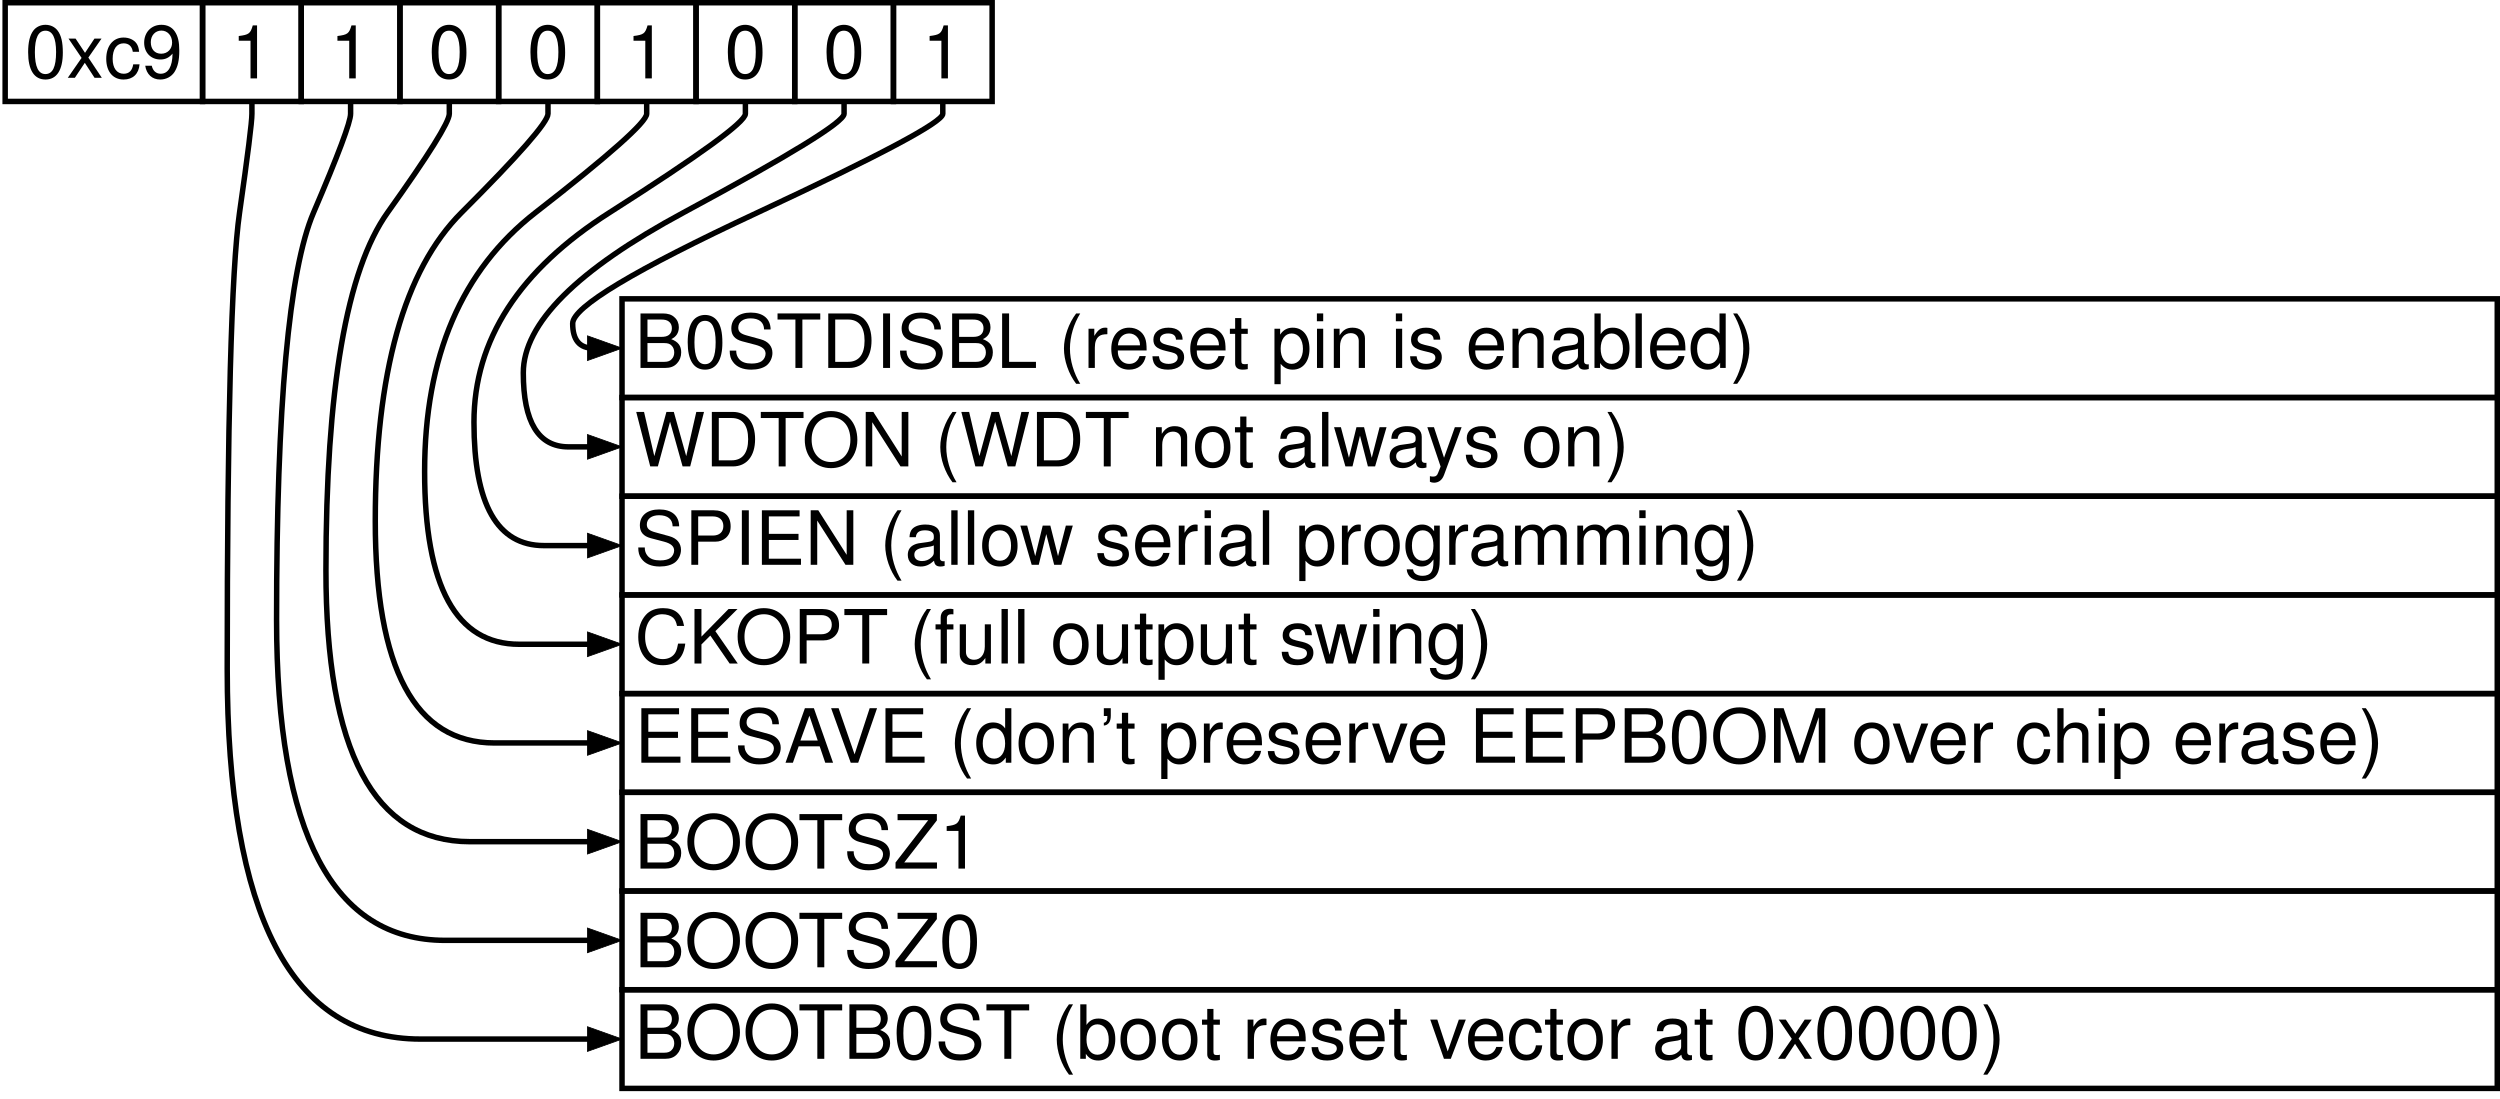 <?xml version="1.0" encoding="UTF-8"?>
<svg xmlns="http://www.w3.org/2000/svg" xmlns:xlink="http://www.w3.org/1999/xlink" width="364.754pt" height="160.393pt" viewBox="0 0 364.754 160.393" version="1.1">
<defs>
<g>
<symbol overflow="visible" id="glyph0-0">
<path style="stroke:none;" d=""/>
</symbol>
<symbol overflow="visible" id="glyph0-1">
<path style="stroke:none;" d="M 0.859 0 L 4.453 0 C 5.203 0 5.766 -0.203 6.188 -0.672 C 6.578 -1.078 6.797 -1.641 6.797 -2.266 C 6.797 -3.234 6.359 -3.812 5.344 -4.203 C 6.062 -4.531 6.453 -5.125 6.453 -5.938 C 6.453 -6.516 6.234 -7.031 5.812 -7.391 C 5.406 -7.781 4.859 -7.953 4.094 -7.953 L 0.859 -7.953 Z M 1.875 -4.531 L 1.875 -7.062 L 3.844 -7.062 C 4.406 -7.062 4.719 -6.984 5 -6.766 C 5.281 -6.547 5.438 -6.234 5.438 -5.797 C 5.438 -5.359 5.281 -5.031 5 -4.812 C 4.719 -4.609 4.406 -4.531 3.844 -4.531 Z M 1.875 -0.891 L 1.875 -3.625 L 4.359 -3.625 C 4.844 -3.625 5.172 -3.516 5.406 -3.25 C 5.656 -3 5.781 -2.656 5.781 -2.25 C 5.781 -1.875 5.656 -1.531 5.406 -1.281 C 5.172 -1.016 4.844 -0.891 4.359 -0.891 Z M 1.875 -0.891 "/>
</symbol>
<symbol overflow="visible" id="glyph0-2">
<path style="stroke:none;" d="M 3 -7.734 C 2.281 -7.734 1.625 -7.422 1.219 -6.875 C 0.719 -6.203 0.469 -5.172 0.469 -3.734 C 0.469 -1.141 1.344 0.25 3 0.25 C 4.641 0.25 5.531 -1.141 5.531 -3.672 C 5.531 -5.188 5.297 -6.188 4.781 -6.875 C 4.375 -7.422 3.734 -7.734 3 -7.734 Z M 3 -6.875 C 4.031 -6.875 4.547 -5.828 4.547 -3.766 C 4.547 -1.578 4.047 -0.547 2.984 -0.547 C 1.969 -0.547 1.453 -1.609 1.453 -3.734 C 1.453 -5.844 1.969 -6.875 3 -6.875 Z M 3 -6.875 "/>
</symbol>
<symbol overflow="visible" id="glyph0-3">
<path style="stroke:none;" d="M 6.5 -5.609 C 6.484 -7.172 5.422 -8.078 3.594 -8.078 C 1.844 -8.078 0.766 -7.188 0.766 -5.75 C 0.766 -4.781 1.281 -4.172 2.328 -3.891 L 4.297 -3.375 C 5.297 -3.109 5.766 -2.703 5.766 -2.078 C 5.766 -1.656 5.531 -1.219 5.188 -0.984 C 4.875 -0.766 4.375 -0.641 3.734 -0.641 C 2.875 -0.641 2.281 -0.844 1.891 -1.312 C 1.609 -1.656 1.469 -2.047 1.484 -2.531 L 0.531 -2.531 C 0.531 -1.797 0.672 -1.312 1 -0.891 C 1.531 -0.141 2.453 0.25 3.672 0.25 C 4.609 0.25 5.391 0.031 5.906 -0.359 C 6.438 -0.781 6.766 -1.5 6.766 -2.188 C 6.766 -3.156 6.156 -3.875 5.078 -4.172 L 3.094 -4.719 C 2.125 -4.969 1.781 -5.281 1.781 -5.891 C 1.781 -6.703 2.484 -7.234 3.562 -7.234 C 4.828 -7.234 5.531 -6.656 5.547 -5.609 Z M 6.5 -5.609 "/>
</symbol>
<symbol overflow="visible" id="glyph0-4">
<path style="stroke:none;" d="M 3.859 -7.062 L 6.469 -7.062 L 6.469 -7.953 L 0.234 -7.953 L 0.234 -7.062 L 2.844 -7.062 L 2.844 0 L 3.859 0 Z M 3.859 -7.062 "/>
</symbol>
<symbol overflow="visible" id="glyph0-5">
<path style="stroke:none;" d="M 0.969 0 L 4.031 0 C 6.047 0 7.281 -1.5 7.281 -3.984 C 7.281 -6.453 6.047 -7.953 4.031 -7.953 L 0.969 -7.953 Z M 1.984 -0.891 L 1.984 -7.062 L 3.859 -7.062 C 5.438 -7.062 6.266 -6 6.266 -3.969 C 6.266 -1.969 5.438 -0.891 3.859 -0.891 Z M 1.984 -0.891 "/>
</symbol>
<symbol overflow="visible" id="glyph0-6">
<path style="stroke:none;" d="M 2.109 -7.953 L 1.094 -7.953 L 1.094 0 L 2.109 0 Z M 2.109 -7.953 "/>
</symbol>
<symbol overflow="visible" id="glyph0-7">
<path style="stroke:none;" d="M 1.891 -7.953 L 0.875 -7.953 L 0.875 0 L 5.812 0 L 5.812 -0.891 L 1.891 -0.891 Z M 1.891 -7.953 "/>
</symbol>
<symbol overflow="visible" id="glyph0-8">
<path style="stroke:none;" d="M 2.578 -7.953 C 1.484 -6.516 0.797 -4.531 0.797 -2.828 C 0.797 -1.094 1.484 0.891 2.578 2.312 L 3.172 2.312 C 2.219 0.75 1.672 -1.078 1.672 -2.828 C 1.672 -4.562 2.219 -6.406 3.172 -7.953 Z M 2.578 -7.953 "/>
</symbol>
<symbol overflow="visible" id="glyph0-9">
<path style="stroke:none;" d="M 0.75 -5.719 L 0.75 0 L 1.672 0 L 1.672 -2.969 C 1.672 -3.781 1.875 -4.312 2.312 -4.641 C 2.594 -4.844 2.875 -4.906 3.5 -4.922 L 3.5 -5.844 C 3.344 -5.875 3.266 -5.875 3.156 -5.875 C 2.562 -5.875 2.109 -5.531 1.594 -4.672 L 1.594 -5.719 Z M 0.75 -5.719 "/>
</symbol>
<symbol overflow="visible" id="glyph0-10">
<path style="stroke:none;" d="M 5.594 -2.547 C 5.594 -3.422 5.531 -3.953 5.359 -4.375 C 5 -5.312 4.125 -5.875 3.047 -5.875 C 1.469 -5.875 0.438 -4.656 0.438 -2.781 C 0.438 -0.906 1.422 0.25 3.031 0.25 C 4.344 0.25 5.25 -0.484 5.469 -1.734 L 4.562 -1.734 C 4.312 -0.984 3.797 -0.594 3.062 -0.594 C 2.484 -0.594 2 -0.844 1.688 -1.328 C 1.469 -1.656 1.391 -1.984 1.391 -2.547 Z M 1.406 -3.297 C 1.484 -4.359 2.125 -5.031 3.047 -5.031 C 3.938 -5.031 4.625 -4.297 4.625 -3.359 C 4.625 -3.344 4.625 -3.312 4.609 -3.297 Z M 1.406 -3.297 "/>
</symbol>
<symbol overflow="visible" id="glyph0-11">
<path style="stroke:none;" d="M 4.781 -4.125 C 4.766 -5.25 4.031 -5.875 2.703 -5.875 C 1.375 -5.875 0.516 -5.188 0.516 -4.141 C 0.516 -3.234 0.969 -2.812 2.328 -2.484 L 3.172 -2.281 C 3.812 -2.125 4.062 -1.891 4.062 -1.484 C 4.062 -0.953 3.516 -0.594 2.719 -0.594 C 2.234 -0.594 1.828 -0.734 1.594 -0.969 C 1.453 -1.141 1.391 -1.297 1.328 -1.703 L 0.375 -1.703 C 0.422 -0.375 1.156 0.25 2.656 0.25 C 4.094 0.25 5 -0.453 5 -1.562 C 5 -2.406 4.531 -2.875 3.391 -3.156 L 2.516 -3.359 C 1.781 -3.531 1.469 -3.781 1.469 -4.172 C 1.469 -4.703 1.938 -5.031 2.672 -5.031 C 3.406 -5.031 3.797 -4.719 3.812 -4.125 Z M 4.781 -4.125 "/>
</symbol>
<symbol overflow="visible" id="glyph0-12">
<path style="stroke:none;" d="M 2.766 -5.719 L 1.828 -5.719 L 1.828 -7.281 L 0.922 -7.281 L 0.922 -5.719 L 0.156 -5.719 L 0.156 -4.969 L 0.922 -4.969 L 0.922 -0.656 C 0.922 -0.078 1.312 0.25 2.031 0.25 C 2.25 0.25 2.469 0.234 2.766 0.172 L 2.766 -0.594 C 2.656 -0.562 2.516 -0.547 2.328 -0.547 C 1.938 -0.547 1.828 -0.656 1.828 -1.062 L 1.828 -4.969 L 2.766 -4.969 Z M 2.766 -5.719 "/>
</symbol>
<symbol overflow="visible" id="glyph0-13">
<path style="stroke:none;" d="M 0.594 2.375 L 1.5 2.375 L 1.5 -0.594 C 1.984 -0.016 2.516 0.25 3.266 0.25 C 4.734 0.25 5.703 -0.938 5.703 -2.766 C 5.703 -4.672 4.766 -5.875 3.25 -5.875 C 2.469 -5.875 1.859 -5.531 1.422 -4.859 L 1.422 -5.719 L 0.594 -5.719 Z M 3.094 -5.031 C 4.094 -5.031 4.75 -4.141 4.75 -2.781 C 4.75 -1.484 4.094 -0.594 3.094 -0.594 C 2.141 -0.594 1.5 -1.469 1.5 -2.812 C 1.5 -4.156 2.141 -5.031 3.094 -5.031 Z M 3.094 -5.031 "/>
</symbol>
<symbol overflow="visible" id="glyph0-14">
<path style="stroke:none;" d="M 1.641 -5.719 L 0.734 -5.719 L 0.734 0 L 1.641 0 Z M 1.641 -7.953 L 0.719 -7.953 L 0.719 -6.812 L 1.641 -6.812 Z M 1.641 -7.953 "/>
</symbol>
<symbol overflow="visible" id="glyph0-15">
<path style="stroke:none;" d="M 0.766 -5.719 L 0.766 0 L 1.672 0 L 1.672 -3.156 C 1.672 -4.312 2.297 -5.078 3.234 -5.078 C 3.953 -5.078 4.406 -4.641 4.406 -3.953 L 4.406 0 L 5.312 0 L 5.312 -4.312 C 5.312 -5.266 4.609 -5.875 3.5 -5.875 C 2.656 -5.875 2.109 -5.547 1.609 -4.75 L 1.609 -5.719 Z M 0.766 -5.719 "/>
</symbol>
<symbol overflow="visible" id="glyph0-16">
<path style="stroke:none;" d="M 5.828 -0.531 C 5.734 -0.516 5.688 -0.516 5.641 -0.516 C 5.328 -0.516 5.141 -0.672 5.141 -0.953 L 5.141 -4.312 C 5.141 -5.328 4.406 -5.875 3 -5.875 C 2.172 -5.875 1.484 -5.641 1.094 -5.219 C 0.844 -4.922 0.734 -4.594 0.703 -4.031 L 1.625 -4.031 C 1.703 -4.719 2.109 -5.031 2.969 -5.031 C 3.781 -5.031 4.25 -4.734 4.25 -4.188 L 4.25 -3.953 C 4.25 -3.562 4.016 -3.406 3.297 -3.312 C 2 -3.156 1.812 -3.109 1.469 -2.969 C 0.797 -2.688 0.453 -2.188 0.453 -1.438 C 0.453 -0.406 1.172 0.25 2.328 0.25 C 3.047 0.25 3.625 0 4.281 -0.594 C 4.344 -0.016 4.625 0.25 5.219 0.25 C 5.406 0.25 5.547 0.234 5.828 0.156 Z M 4.25 -1.797 C 4.25 -1.5 4.156 -1.312 3.875 -1.062 C 3.516 -0.719 3.062 -0.547 2.531 -0.547 C 1.828 -0.547 1.406 -0.891 1.406 -1.469 C 1.406 -2.062 1.812 -2.359 2.781 -2.516 C 3.734 -2.641 3.938 -2.688 4.25 -2.828 Z M 4.25 -1.797 "/>
</symbol>
<symbol overflow="visible" id="glyph0-17">
<path style="stroke:none;" d="M 0.594 -7.953 L 0.594 0 L 1.406 0 L 1.406 -0.734 C 1.844 -0.062 2.422 0.25 3.219 0.25 C 4.719 0.25 5.703 -0.984 5.703 -2.875 C 5.703 -4.734 4.766 -5.875 3.266 -5.875 C 2.469 -5.875 1.922 -5.578 1.5 -4.938 L 1.5 -7.953 Z M 3.094 -5.031 C 4.094 -5.031 4.75 -4.141 4.75 -2.781 C 4.75 -1.484 4.078 -0.594 3.094 -0.594 C 2.125 -0.594 1.5 -1.469 1.5 -2.812 C 1.5 -4.156 2.125 -5.031 3.094 -5.031 Z M 3.094 -5.031 "/>
</symbol>
<symbol overflow="visible" id="glyph0-18">
<path style="stroke:none;" d="M 1.656 -7.953 L 0.734 -7.953 L 0.734 0 L 1.656 0 Z M 1.656 -7.953 "/>
</symbol>
<symbol overflow="visible" id="glyph0-19">
<path style="stroke:none;" d="M 5.406 -7.953 L 4.5 -7.953 L 4.5 -5 C 4.109 -5.578 3.5 -5.875 2.734 -5.875 C 1.25 -5.875 0.281 -4.688 0.281 -2.875 C 0.281 -0.938 1.234 0.25 2.766 0.25 C 3.562 0.25 4.094 -0.047 4.594 -0.75 L 4.594 0 L 5.406 0 Z M 2.891 -5.031 C 3.875 -5.031 4.5 -4.156 4.5 -2.797 C 4.5 -1.469 3.859 -0.594 2.906 -0.594 C 1.891 -0.594 1.234 -1.484 1.234 -2.812 C 1.234 -4.141 1.891 -5.031 2.891 -5.031 Z M 2.891 -5.031 "/>
</symbol>
<symbol overflow="visible" id="glyph0-20">
<path style="stroke:none;" d="M 1.016 2.312 C 2.109 0.891 2.797 -1.094 2.797 -2.812 C 2.797 -4.531 2.109 -6.516 1.016 -7.953 L 0.422 -7.953 C 1.375 -6.391 1.906 -4.562 1.906 -2.812 C 1.906 -1.078 1.375 0.766 0.422 2.312 Z M 1.016 2.312 "/>
</symbol>
<symbol overflow="visible" id="glyph0-21">
<path style="stroke:none;" d="M 8.109 0 L 10.125 -7.953 L 9 -7.953 L 7.531 -1.5 L 5.719 -7.953 L 4.641 -7.953 L 2.875 -1.5 L 1.375 -7.953 L 0.234 -7.953 L 2.281 0 L 3.391 0 L 5.172 -6.531 L 7 0 Z M 8.109 0 "/>
</symbol>
<symbol overflow="visible" id="glyph0-22">
<path style="stroke:none;" d="M 4.25 -8.078 C 1.969 -8.078 0.422 -6.406 0.422 -3.922 C 0.422 -1.422 1.969 0.25 4.25 0.25 C 5.219 0.25 6.078 -0.047 6.719 -0.594 C 7.578 -1.312 8.094 -2.547 8.094 -3.844 C 8.094 -6.406 6.578 -8.078 4.25 -8.078 Z M 4.25 -7.188 C 5.969 -7.188 7.078 -5.875 7.078 -3.875 C 7.078 -1.953 5.938 -0.641 4.25 -0.641 C 2.562 -0.641 1.422 -1.953 1.422 -3.922 C 1.422 -5.875 2.562 -7.188 4.25 -7.188 Z M 4.25 -7.188 "/>
</symbol>
<symbol overflow="visible" id="glyph0-23">
<path style="stroke:none;" d="M 7.047 -7.953 L 6.078 -7.953 L 6.078 -1.453 L 1.938 -7.953 L 0.828 -7.953 L 0.828 0 L 1.781 0 L 1.781 -6.453 L 5.906 0 L 7.047 0 Z M 7.047 -7.953 "/>
</symbol>
<symbol overflow="visible" id="glyph0-24">
<path style="stroke:none;" d="M 2.969 -5.875 C 1.359 -5.875 0.391 -4.734 0.391 -2.812 C 0.391 -0.891 1.359 0.25 2.984 0.25 C 4.578 0.25 5.562 -0.891 5.562 -2.766 C 5.562 -4.75 4.609 -5.875 2.969 -5.875 Z M 2.984 -5.031 C 4 -5.031 4.609 -4.203 4.609 -2.781 C 4.609 -1.438 3.984 -0.594 2.984 -0.594 C 1.969 -0.594 1.344 -1.422 1.344 -2.812 C 1.344 -4.188 1.969 -5.031 2.984 -5.031 Z M 2.984 -5.031 "/>
</symbol>
<symbol overflow="visible" id="glyph0-25">
<path style="stroke:none;" d="M 6.047 0 L 7.719 -5.719 L 6.703 -5.719 L 5.562 -1.266 L 4.438 -5.719 L 3.328 -5.719 L 2.234 -1.266 L 1.062 -5.719 L 0.062 -5.719 L 1.719 0 L 2.75 0 L 3.844 -4.484 L 5 0 Z M 6.047 0 "/>
</symbol>
<symbol overflow="visible" id="glyph0-26">
<path style="stroke:none;" d="M 4.234 -5.719 L 2.656 -1.266 L 1.188 -5.719 L 0.219 -5.719 L 2.156 0.016 L 1.797 0.922 C 1.656 1.328 1.453 1.484 1.062 1.484 C 0.938 1.484 0.781 1.469 0.594 1.422 L 0.594 2.234 C 0.781 2.328 0.953 2.375 1.203 2.375 C 1.5 2.375 1.812 2.281 2.047 2.109 C 2.328 1.891 2.5 1.656 2.672 1.203 L 5.219 -5.719 Z M 4.234 -5.719 "/>
</symbol>
<symbol overflow="visible" id="glyph0-27">
<path style="stroke:none;" d="M 2 -3.375 L 4.5 -3.375 C 5.125 -3.375 5.609 -3.562 6.047 -3.938 C 6.516 -4.375 6.734 -4.891 6.734 -5.609 C 6.734 -7.109 5.844 -7.953 4.281 -7.953 L 1 -7.953 L 1 0 L 2 0 Z M 2 -4.266 L 2 -7.062 L 4.125 -7.062 C 5.094 -7.062 5.672 -6.531 5.672 -5.656 C 5.672 -4.781 5.094 -4.266 4.125 -4.266 Z M 2 -4.266 "/>
</symbol>
<symbol overflow="visible" id="glyph0-28">
<path style="stroke:none;" d="M 2 -3.625 L 6.328 -3.625 L 6.328 -4.516 L 2 -4.516 L 2 -7.062 L 6.484 -7.062 L 6.484 -7.953 L 0.984 -7.953 L 0.984 0 L 6.688 0 L 6.688 -0.891 L 2 -0.891 Z M 2 -3.625 "/>
</symbol>
<symbol overflow="visible" id="glyph0-29">
<path style="stroke:none;" d="M 4.5 -5.719 L 4.5 -4.891 C 4.031 -5.562 3.484 -5.875 2.75 -5.875 C 1.297 -5.875 0.312 -4.609 0.312 -2.766 C 0.312 -1.828 0.562 -1.062 1.031 -0.516 C 1.469 -0.031 2.078 0.25 2.672 0.25 C 3.391 0.25 3.891 -0.047 4.406 -0.781 L 4.406 -0.484 C 4.406 0.297 4.312 0.766 4.078 1.078 C 3.844 1.422 3.375 1.609 2.812 1.609 C 2.406 1.609 2.031 1.5 1.781 1.312 C 1.578 1.141 1.484 1 1.422 0.656 L 0.5 0.656 C 0.594 1.734 1.438 2.375 2.781 2.375 C 3.625 2.375 4.359 2.109 4.734 1.641 C 5.172 1.125 5.328 0.406 5.328 -0.938 L 5.328 -5.719 Z M 2.844 -5.031 C 3.828 -5.031 4.406 -4.203 4.406 -2.781 C 4.406 -1.422 3.812 -0.594 2.859 -0.594 C 1.859 -0.594 1.266 -1.422 1.266 -2.812 C 1.266 -4.188 1.875 -5.031 2.844 -5.031 Z M 2.844 -5.031 "/>
</symbol>
<symbol overflow="visible" id="glyph0-30">
<path style="stroke:none;" d="M 0.766 -5.719 L 0.766 0 L 1.672 0 L 1.672 -3.594 C 1.672 -4.422 2.281 -5.078 3.016 -5.078 C 3.703 -5.078 4.078 -4.672 4.078 -3.938 L 4.078 0 L 5 0 L 5 -3.594 C 5 -4.422 5.594 -5.078 6.344 -5.078 C 7 -5.078 7.391 -4.656 7.391 -3.938 L 7.391 0 L 8.312 0 L 8.312 -4.281 C 8.312 -5.312 7.719 -5.875 6.656 -5.875 C 5.891 -5.875 5.438 -5.656 4.891 -5 C 4.562 -5.609 4.094 -5.875 3.359 -5.875 C 2.594 -5.875 2.094 -5.594 1.609 -4.906 L 1.609 -5.719 Z M 0.766 -5.719 "/>
</symbol>
<symbol overflow="visible" id="glyph0-31">
<path style="stroke:none;" d="M 7.219 -5.484 C 6.906 -7.234 5.906 -8.078 4.156 -8.078 C 3.094 -8.078 2.219 -7.75 1.641 -7.094 C 0.922 -6.297 0.531 -5.172 0.531 -3.875 C 0.531 -2.578 0.922 -1.453 1.672 -0.672 C 2.297 -0.047 3.078 0.25 4.109 0.25 C 6.047 0.25 7.141 -0.797 7.391 -2.906 L 6.344 -2.906 C 6.25 -2.359 6.141 -1.984 5.984 -1.672 C 5.656 -1.016 4.969 -0.641 4.125 -0.641 C 2.547 -0.641 1.531 -1.906 1.531 -3.891 C 1.531 -5.938 2.5 -7.188 4.031 -7.188 C 4.672 -7.188 5.281 -6.984 5.609 -6.688 C 5.906 -6.406 6.062 -6.078 6.188 -5.484 Z M 7.219 -5.484 "/>
</symbol>
<symbol overflow="visible" id="glyph0-32">
<path style="stroke:none;" d="M 1.875 -2.781 L 3.172 -4.078 L 5.984 0 L 7.172 0 L 3.906 -4.719 L 7.141 -7.953 L 5.828 -7.953 L 1.875 -3.922 L 1.875 -7.953 L 0.859 -7.953 L 0.859 0 L 1.875 0 Z M 1.875 -2.781 "/>
</symbol>
<symbol overflow="visible" id="glyph0-33">
<path style="stroke:none;" d="M 2.812 -5.719 L 1.859 -5.719 L 1.859 -6.609 C 1.859 -6.984 2.078 -7.188 2.5 -7.188 C 2.578 -7.188 2.609 -7.188 2.812 -7.172 L 2.812 -7.922 C 2.609 -7.969 2.484 -7.984 2.297 -7.984 C 1.469 -7.984 0.953 -7.5 0.953 -6.688 L 0.953 -5.719 L 0.203 -5.719 L 0.203 -4.969 L 0.953 -4.969 L 0.953 0 L 1.859 0 L 1.859 -4.969 L 2.812 -4.969 Z M 2.812 -5.719 "/>
</symbol>
<symbol overflow="visible" id="glyph0-34">
<path style="stroke:none;" d="M 5.25 0 L 5.25 -5.719 L 4.359 -5.719 L 4.359 -2.469 C 4.359 -1.312 3.734 -0.547 2.797 -0.547 C 2.078 -0.547 1.609 -0.984 1.609 -1.672 L 1.609 -5.719 L 0.703 -5.719 L 0.703 -1.312 C 0.703 -0.359 1.422 0.25 2.531 0.25 C 3.375 0.25 3.906 -0.047 4.438 -0.797 L 4.438 0 Z M 5.25 0 "/>
</symbol>
<symbol overflow="visible" id="glyph0-35">
<path style="stroke:none;" d="M 5.172 -2.391 L 5.984 0 L 7.125 0 L 4.328 -7.953 L 3.016 -7.953 L 0.188 0 L 1.266 0 L 2.109 -2.391 Z M 4.891 -3.234 L 2.359 -3.234 L 3.672 -6.859 Z M 4.891 -3.234 "/>
</symbol>
<symbol overflow="visible" id="glyph0-36">
<path style="stroke:none;" d="M 4.281 0 L 7.031 -7.953 L 5.953 -7.953 L 3.75 -1.219 L 1.422 -7.953 L 0.328 -7.953 L 3.188 0 Z M 4.281 0 "/>
</symbol>
<symbol overflow="visible" id="glyph0-37">
<path style="stroke:none;" d="M 0.703 -7.953 L 0.703 -6.812 L 1.219 -6.812 C 1.234 -6.188 1.078 -5.891 0.703 -5.828 L 0.703 -5.422 C 1.359 -5.469 1.719 -5.984 1.719 -6.844 L 1.719 -7.953 Z M 0.703 -7.953 "/>
</symbol>
<symbol overflow="visible" id="glyph0-38">
<path style="stroke:none;" d="M 3.109 0 L 5.297 -5.719 L 4.281 -5.719 L 2.656 -1.078 L 1.141 -5.719 L 0.109 -5.719 L 2.109 0 Z M 3.109 0 "/>
</symbol>
<symbol overflow="visible" id="glyph0-39">
<path style="stroke:none;" d="M 5.109 0 L 7.344 -6.656 L 7.344 0 L 8.297 0 L 8.297 -7.953 L 6.891 -7.953 L 4.578 -1.031 L 2.219 -7.953 L 0.812 -7.953 L 0.812 0 L 1.781 0 L 1.781 -6.656 L 4.031 0 Z M 5.109 0 "/>
</symbol>
<symbol overflow="visible" id="glyph0-40">
<path style="stroke:none;" d="M 5.141 -3.797 C 5.094 -4.359 4.969 -4.719 4.75 -5.031 C 4.359 -5.562 3.672 -5.875 2.875 -5.875 C 1.344 -5.875 0.344 -4.656 0.344 -2.766 C 0.344 -0.922 1.312 0.25 2.875 0.25 C 4.234 0.25 5.094 -0.562 5.203 -1.969 L 4.281 -1.969 C 4.141 -1.047 3.672 -0.594 2.891 -0.594 C 1.891 -0.594 1.281 -1.406 1.281 -2.766 C 1.281 -4.188 1.875 -5.031 2.875 -5.031 C 3.625 -5.031 4.109 -4.594 4.219 -3.797 Z M 5.141 -3.797 "/>
</symbol>
<symbol overflow="visible" id="glyph0-41">
<path style="stroke:none;" d="M 0.766 -7.953 L 0.766 0 L 1.672 0 L 1.672 -3.156 C 1.672 -4.312 2.281 -5.078 3.219 -5.078 C 3.516 -5.078 3.812 -4.984 4.031 -4.828 C 4.281 -4.641 4.391 -4.359 4.391 -3.953 L 4.391 0 L 5.297 0 L 5.297 -4.312 C 5.297 -5.281 4.609 -5.875 3.5 -5.875 C 2.688 -5.875 2.203 -5.625 1.672 -4.922 L 1.672 -7.953 Z M 0.766 -7.953 "/>
</symbol>
<symbol overflow="visible" id="glyph0-42">
<path style="stroke:none;" d="M 6.344 -7.953 L 0.609 -7.953 L 0.609 -7.062 L 5.078 -7.062 L 0.312 -0.891 L 0.312 0 L 6.359 0 L 6.359 -0.891 L 1.578 -0.891 L 6.344 -7.031 Z M 6.344 -7.953 "/>
</symbol>
<symbol overflow="visible" id="glyph0-43">
<path style="stroke:none;" d="M 2.828 -5.5 L 2.828 0 L 3.781 0 L 3.781 -7.734 L 3.156 -7.734 C 2.812 -6.547 2.594 -6.375 1.109 -6.188 L 1.109 -5.5 Z M 2.828 -5.5 "/>
</symbol>
<symbol overflow="visible" id="glyph0-44">
<path style="stroke:none;" d="M 3.188 -2.953 L 5.109 -5.719 L 4.078 -5.719 L 2.703 -3.641 L 1.328 -5.719 L 0.297 -5.719 L 2.203 -2.906 L 0.188 0 L 1.219 0 L 2.672 -2.188 L 4.094 0 L 5.156 0 Z M 3.188 -2.953 "/>
</symbol>
<symbol overflow="visible" id="glyph0-45">
<path style="stroke:none;" d="M 0.578 -1.766 C 0.766 -0.5 1.594 0.25 2.766 0.25 C 3.625 0.25 4.391 -0.156 4.844 -0.844 C 5.328 -1.609 5.547 -2.547 5.547 -3.953 C 5.547 -5.25 5.359 -6.078 4.891 -6.766 C 4.469 -7.391 3.797 -7.734 2.938 -7.734 C 1.469 -7.734 0.422 -6.641 0.422 -5.125 C 0.422 -3.688 1.391 -2.672 2.797 -2.672 C 3.516 -2.672 4.062 -2.938 4.562 -3.531 C 4.547 -1.641 3.938 -0.594 2.828 -0.594 C 2.156 -0.594 1.688 -1.031 1.531 -1.766 Z M 2.938 -6.891 C 3.828 -6.891 4.5 -6.156 4.5 -5.141 C 4.5 -4.203 3.844 -3.516 2.906 -3.516 C 1.969 -3.516 1.391 -4.172 1.391 -5.203 C 1.391 -6.188 2.047 -6.891 2.938 -6.891 Z M 2.938 -6.891 "/>
</symbol>
</g>
<clipPath id="clip1">
  <path d="M 90 43 L 364.754 43 L 364.754 59 L 90 59 Z M 90 43 "/>
</clipPath>
<clipPath id="clip2">
  <path d="M 90 57 L 364.754 57 L 364.754 73 L 90 73 Z M 90 57 "/>
</clipPath>
<clipPath id="clip3">
  <path d="M 90 72 L 364.754 72 L 364.754 88 L 90 88 Z M 90 72 "/>
</clipPath>
<clipPath id="clip4">
  <path d="M 90 86 L 364.754 86 L 364.754 102 L 90 102 Z M 90 86 "/>
</clipPath>
<clipPath id="clip5">
  <path d="M 90 100 L 364.754 100 L 364.754 116 L 90 116 Z M 90 100 "/>
</clipPath>
<clipPath id="clip6">
  <path d="M 90 115 L 364.754 115 L 364.754 131 L 90 131 Z M 90 115 "/>
</clipPath>
<clipPath id="clip7">
  <path d="M 90 129 L 364.754 129 L 364.754 145 L 90 145 Z M 90 129 "/>
</clipPath>
<clipPath id="clip8">
  <path d="M 90 144 L 364.754 144 L 364.754 160 L 90 160 Z M 90 144 "/>
</clipPath>
<clipPath id="clip9">
  <path d="M 21 3 L 101 3 L 101 160.395 L 21 160.395 Z M 21 3 "/>
</clipPath>
</defs>
<g id="surface1">
<g clip-path="url(#clip1)" clip-rule="nonzero">
<path style="fill:none;stroke-width:0.8;stroke-linecap:butt;stroke-linejoin:miter;stroke:rgb(0%,0%,0%);stroke-opacity:1;stroke-miterlimit:10;" d="M -136.801 -14.4 L -136.801 -0.002 L 136.8 -0.002 L 136.8 -14.4 Z M -136.801 -14.4 " transform="matrix(1,0,0,-1,227.555,43.6)"/>
</g>
<g style="fill:rgb(0%,0%,0%);fill-opacity:1;">
  <use xlink:href="#glyph0-1" x="92.591" y="53.683"/>
  <use xlink:href="#glyph0-2" x="99.867" y="53.683"/>
  <use xlink:href="#glyph0-3" x="105.933" y="53.683"/>
  <use xlink:href="#glyph0-4" x="113.209" y="53.683"/>
  <use xlink:href="#glyph0-5" x="119.875" y="53.683"/>
  <use xlink:href="#glyph0-6" x="127.751" y="53.683"/>
  <use xlink:href="#glyph0-3" x="130.784" y="53.683"/>
  <use xlink:href="#glyph0-1" x="138.06" y="53.683"/>
  <use xlink:href="#glyph0-7" x="145.336" y="53.683"/>
</g>
<g style="fill:rgb(0%,0%,0%);fill-opacity:1;">
  <use xlink:href="#glyph0-8" x="154.435" y="53.683"/>
  <use xlink:href="#glyph0-9" x="158.067" y="53.683"/>
  <use xlink:href="#glyph0-10" x="161.7" y="53.683"/>
  <use xlink:href="#glyph0-11" x="167.766" y="53.683"/>
  <use xlink:href="#glyph0-10" x="173.22" y="53.683"/>
  <use xlink:href="#glyph0-12" x="179.286" y="53.683"/>
</g>
<g style="fill:rgb(0%,0%,0%);fill-opacity:1;">
  <use xlink:href="#glyph0-13" x="185.351" y="53.683"/>
  <use xlink:href="#glyph0-14" x="191.417" y="53.683"/>
  <use xlink:href="#glyph0-15" x="193.838" y="53.683"/>
</g>
<g style="fill:rgb(0%,0%,0%);fill-opacity:1;">
  <use xlink:href="#glyph0-14" x="202.937" y="53.683"/>
  <use xlink:href="#glyph0-11" x="205.358" y="53.683"/>
</g>
<g style="fill:rgb(0%,0%,0%);fill-opacity:1;">
  <use xlink:href="#glyph0-10" x="213.846" y="53.683"/>
  <use xlink:href="#glyph0-15" x="219.911" y="53.683"/>
  <use xlink:href="#glyph0-16" x="225.977" y="53.683"/>
  <use xlink:href="#glyph0-17" x="232.042" y="53.683"/>
</g>
<g style="fill:rgb(0%,0%,0%);fill-opacity:1;">
  <use xlink:href="#glyph0-18" x="237.889" y="53.683"/>
  <use xlink:href="#glyph0-10" x="240.311" y="53.683"/>
  <use xlink:href="#glyph0-19" x="246.377" y="53.683"/>
  <use xlink:href="#glyph0-20" x="252.442" y="53.683"/>
</g>
<g clip-path="url(#clip2)" clip-rule="nonzero">
<path style="fill:none;stroke-width:0.8;stroke-linecap:butt;stroke-linejoin:miter;stroke:rgb(0%,0%,0%);stroke-opacity:1;stroke-miterlimit:10;" d="M -136.801 -28.798 L -136.801 -14.4 L 136.8 -14.4 L 136.8 -28.798 Z M -136.801 -28.798 " transform="matrix(1,0,0,-1,227.555,43.6)"/>
</g>
<g style="fill:rgb(0%,0%,0%);fill-opacity:1;">
  <use xlink:href="#glyph0-21" x="92.591" y="68.053"/>
  <use xlink:href="#glyph0-5" x="102.889" y="68.053"/>
  <use xlink:href="#glyph0-4" x="110.766" y="68.053"/>
</g>
<g style="fill:rgb(0%,0%,0%);fill-opacity:1;">
  <use xlink:href="#glyph0-22" x="116.995" y="68.053"/>
  <use xlink:href="#glyph0-23" x="125.482" y="68.053"/>
</g>
<g style="fill:rgb(0%,0%,0%);fill-opacity:1;">
  <use xlink:href="#glyph0-8" x="136.391" y="68.053"/>
  <use xlink:href="#glyph0-21" x="140.024" y="68.053"/>
  <use xlink:href="#glyph0-5" x="150.322" y="68.053"/>
  <use xlink:href="#glyph0-4" x="158.198" y="68.053"/>
</g>
<g style="fill:rgb(0%,0%,0%);fill-opacity:1;">
  <use xlink:href="#glyph0-15" x="167.897" y="68.053"/>
  <use xlink:href="#glyph0-24" x="173.962" y="68.053"/>
  <use xlink:href="#glyph0-12" x="180.027" y="68.053"/>
</g>
<g style="fill:rgb(0%,0%,0%);fill-opacity:1;">
  <use xlink:href="#glyph0-16" x="186.093" y="68.053"/>
  <use xlink:href="#glyph0-18" x="192.158" y="68.053"/>
  <use xlink:href="#glyph0-25" x="194.58" y="68.053"/>
</g>
<g style="fill:rgb(0%,0%,0%);fill-opacity:1;">
  <use xlink:href="#glyph0-16" x="202.293" y="68.053"/>
</g>
<g style="fill:rgb(0%,0%,0%);fill-opacity:1;">
  <use xlink:href="#glyph0-26" x="208.031" y="68.053"/>
  <use xlink:href="#glyph0-11" x="213.486" y="68.053"/>
</g>
<g style="fill:rgb(0%,0%,0%);fill-opacity:1;">
  <use xlink:href="#glyph0-24" x="221.973" y="68.053"/>
  <use xlink:href="#glyph0-15" x="228.038" y="68.053"/>
  <use xlink:href="#glyph0-20" x="234.104" y="68.053"/>
</g>
<g clip-path="url(#clip3)" clip-rule="nonzero">
<path style="fill:none;stroke-width:0.8;stroke-linecap:butt;stroke-linejoin:miter;stroke:rgb(0%,0%,0%);stroke-opacity:1;stroke-miterlimit:10;" d="M -136.801 -43.201 L -136.801 -28.798 L 136.8 -28.798 L 136.8 -43.201 Z M -136.801 -43.201 " transform="matrix(1,0,0,-1,227.555,43.6)"/>
</g>
<g style="fill:rgb(0%,0%,0%);fill-opacity:1;">
  <use xlink:href="#glyph0-3" x="92.591" y="82.406"/>
  <use xlink:href="#glyph0-27" x="99.867" y="82.406"/>
  <use xlink:href="#glyph0-6" x="107.144" y="82.406"/>
  <use xlink:href="#glyph0-28" x="110.176" y="82.406"/>
  <use xlink:href="#glyph0-23" x="117.453" y="82.406"/>
</g>
<g style="fill:rgb(0%,0%,0%);fill-opacity:1;">
  <use xlink:href="#glyph0-8" x="128.362" y="82.406"/>
  <use xlink:href="#glyph0-16" x="131.995" y="82.406"/>
  <use xlink:href="#glyph0-18" x="138.06" y="82.406"/>
  <use xlink:href="#glyph0-18" x="140.482" y="82.406"/>
  <use xlink:href="#glyph0-24" x="142.904" y="82.406"/>
</g>
<g style="fill:rgb(0%,0%,0%);fill-opacity:1;">
  <use xlink:href="#glyph0-25" x="148.806" y="82.406"/>
</g>
<g style="fill:rgb(0%,0%,0%);fill-opacity:1;">
  <use xlink:href="#glyph0-11" x="159.715" y="82.406"/>
  <use xlink:href="#glyph0-10" x="165.169" y="82.406"/>
  <use xlink:href="#glyph0-9" x="171.235" y="82.406"/>
</g>
<g style="fill:rgb(0%,0%,0%);fill-opacity:1;">
  <use xlink:href="#glyph0-14" x="175.031" y="82.406"/>
  <use xlink:href="#glyph0-16" x="177.453" y="82.406"/>
  <use xlink:href="#glyph0-18" x="183.518" y="82.406"/>
</g>
<g style="fill:rgb(0%,0%,0%);fill-opacity:1;">
  <use xlink:href="#glyph0-13" x="188.973" y="82.406"/>
  <use xlink:href="#glyph0-9" x="195.038" y="82.406"/>
  <use xlink:href="#glyph0-24" x="198.671" y="82.406"/>
  <use xlink:href="#glyph0-29" x="204.737" y="82.406"/>
</g>
<g style="fill:rgb(0%,0%,0%);fill-opacity:1;">
  <use xlink:href="#glyph0-9" x="210.693" y="82.406"/>
</g>
<g style="fill:rgb(0%,0%,0%);fill-opacity:1;">
  <use xlink:href="#glyph0-16" x="214.217" y="82.406"/>
  <use xlink:href="#glyph0-30" x="220.282" y="82.406"/>
  <use xlink:href="#glyph0-30" x="229.369" y="82.406"/>
  <use xlink:href="#glyph0-14" x="238.457" y="82.406"/>
  <use xlink:href="#glyph0-15" x="240.878" y="82.406"/>
  <use xlink:href="#glyph0-29" x="246.944" y="82.406"/>
  <use xlink:href="#glyph0-20" x="253.009" y="82.406"/>
</g>
<g clip-path="url(#clip4)" clip-rule="nonzero">
<path style="fill:none;stroke-width:0.8;stroke-linecap:butt;stroke-linejoin:miter;stroke:rgb(0%,0%,0%);stroke-opacity:1;stroke-miterlimit:10;" d="M -136.801 -57.599 L -136.801 -43.201 L 136.8 -43.201 L 136.8 -57.599 Z M -136.801 -57.599 " transform="matrix(1,0,0,-1,227.555,43.6)"/>
</g>
<g style="fill:rgb(0%,0%,0%);fill-opacity:1;">
  <use xlink:href="#glyph0-31" x="92.591" y="96.806"/>
  <use xlink:href="#glyph0-32" x="100.467" y="96.806"/>
</g>
<g style="fill:rgb(0%,0%,0%);fill-opacity:1;">
  <use xlink:href="#glyph0-22" x="107.198" y="96.806"/>
  <use xlink:href="#glyph0-27" x="115.686" y="96.806"/>
  <use xlink:href="#glyph0-4" x="122.962" y="96.806"/>
</g>
<g style="fill:rgb(0%,0%,0%);fill-opacity:1;">
  <use xlink:href="#glyph0-8" x="132.66" y="96.806"/>
  <use xlink:href="#glyph0-33" x="136.293" y="96.806"/>
  <use xlink:href="#glyph0-34" x="139.326" y="96.806"/>
  <use xlink:href="#glyph0-18" x="145.391" y="96.806"/>
  <use xlink:href="#glyph0-18" x="147.813" y="96.806"/>
</g>
<g style="fill:rgb(0%,0%,0%);fill-opacity:1;">
  <use xlink:href="#glyph0-24" x="153.267" y="96.806"/>
  <use xlink:href="#glyph0-34" x="159.333" y="96.806"/>
  <use xlink:href="#glyph0-12" x="165.398" y="96.806"/>
  <use xlink:href="#glyph0-13" x="168.431" y="96.806"/>
  <use xlink:href="#glyph0-34" x="174.497" y="96.806"/>
  <use xlink:href="#glyph0-12" x="180.562" y="96.806"/>
</g>
<g style="fill:rgb(0%,0%,0%);fill-opacity:1;">
  <use xlink:href="#glyph0-11" x="186.627" y="96.806"/>
</g>
<g style="fill:rgb(0%,0%,0%);fill-opacity:1;">
  <use xlink:href="#glyph0-25" x="191.755" y="96.806"/>
  <use xlink:href="#glyph0-14" x="199.631" y="96.806"/>
  <use xlink:href="#glyph0-15" x="202.053" y="96.806"/>
  <use xlink:href="#glyph0-29" x="208.118" y="96.806"/>
  <use xlink:href="#glyph0-20" x="214.184" y="96.806"/>
</g>
<g clip-path="url(#clip5)" clip-rule="nonzero">
<path style="fill:none;stroke-width:0.8;stroke-linecap:butt;stroke-linejoin:miter;stroke:rgb(0%,0%,0%);stroke-opacity:1;stroke-miterlimit:10;" d="M -136.801 -72.002 L -136.801 -57.599 L 136.8 -57.599 L 136.8 -72.002 Z M -136.801 -72.002 " transform="matrix(1,0,0,-1,227.555,43.6)"/>
</g>
<g style="fill:rgb(0%,0%,0%);fill-opacity:1;">
  <use xlink:href="#glyph0-28" x="92.591" y="111.282"/>
  <use xlink:href="#glyph0-28" x="99.867" y="111.282"/>
  <use xlink:href="#glyph0-3" x="107.144" y="111.282"/>
  <use xlink:href="#glyph0-35" x="114.42" y="111.282"/>
</g>
<g style="fill:rgb(0%,0%,0%);fill-opacity:1;">
  <use xlink:href="#glyph0-36" x="120.933" y="111.282"/>
  <use xlink:href="#glyph0-28" x="128.209" y="111.282"/>
</g>
<g style="fill:rgb(0%,0%,0%);fill-opacity:1;">
  <use xlink:href="#glyph0-8" x="138.518" y="111.282"/>
  <use xlink:href="#glyph0-19" x="142.151" y="111.282"/>
  <use xlink:href="#glyph0-24" x="148.217" y="111.282"/>
  <use xlink:href="#glyph0-15" x="154.282" y="111.282"/>
  <use xlink:href="#glyph0-37" x="160.347" y="111.282"/>
  <use xlink:href="#glyph0-12" x="162.769" y="111.282"/>
</g>
<g style="fill:rgb(0%,0%,0%);fill-opacity:1;">
  <use xlink:href="#glyph0-13" x="168.835" y="111.282"/>
  <use xlink:href="#glyph0-9" x="174.9" y="111.282"/>
  <use xlink:href="#glyph0-10" x="178.533" y="111.282"/>
  <use xlink:href="#glyph0-11" x="184.598" y="111.282"/>
  <use xlink:href="#glyph0-10" x="190.053" y="111.282"/>
  <use xlink:href="#glyph0-9" x="196.118" y="111.282"/>
</g>
<g style="fill:rgb(0%,0%,0%);fill-opacity:1;">
  <use xlink:href="#glyph0-38" x="200.078" y="111.282"/>
</g>
<g style="fill:rgb(0%,0%,0%);fill-opacity:1;">
  <use xlink:href="#glyph0-10" x="205.26" y="111.282"/>
</g>
<g style="fill:rgb(0%,0%,0%);fill-opacity:1;">
  <use xlink:href="#glyph0-28" x="214.358" y="111.282"/>
  <use xlink:href="#glyph0-28" x="221.635" y="111.282"/>
  <use xlink:href="#glyph0-27" x="228.911" y="111.282"/>
  <use xlink:href="#glyph0-1" x="236.187" y="111.282"/>
  <use xlink:href="#glyph0-2" x="243.464" y="111.282"/>
  <use xlink:href="#glyph0-22" x="249.529" y="111.282"/>
  <use xlink:href="#glyph0-39" x="258.017" y="111.282"/>
</g>
<g style="fill:rgb(0%,0%,0%);fill-opacity:1;">
  <use xlink:href="#glyph0-24" x="270.137" y="111.282"/>
</g>
<g style="fill:rgb(0%,0%,0%);fill-opacity:1;">
  <use xlink:href="#glyph0-38" x="276.038" y="111.282"/>
</g>
<g style="fill:rgb(0%,0%,0%);fill-opacity:1;">
  <use xlink:href="#glyph0-10" x="281.22" y="111.282"/>
  <use xlink:href="#glyph0-9" x="287.286" y="111.282"/>
</g>
<g style="fill:rgb(0%,0%,0%);fill-opacity:1;">
  <use xlink:href="#glyph0-40" x="293.951" y="111.282"/>
  <use xlink:href="#glyph0-41" x="299.406" y="111.282"/>
  <use xlink:href="#glyph0-14" x="305.471" y="111.282"/>
  <use xlink:href="#glyph0-13" x="307.893" y="111.282"/>
</g>
<g style="fill:rgb(0%,0%,0%);fill-opacity:1;">
  <use xlink:href="#glyph0-10" x="316.991" y="111.282"/>
  <use xlink:href="#glyph0-9" x="323.057" y="111.282"/>
</g>
<g style="fill:rgb(0%,0%,0%);fill-opacity:1;">
  <use xlink:href="#glyph0-16" x="326.58" y="111.282"/>
  <use xlink:href="#glyph0-11" x="332.646" y="111.282"/>
  <use xlink:href="#glyph0-10" x="338.1" y="111.282"/>
  <use xlink:href="#glyph0-20" x="344.166" y="111.282"/>
</g>
<g clip-path="url(#clip6)" clip-rule="nonzero">
<path style="fill:none;stroke-width:0.8;stroke-linecap:butt;stroke-linejoin:miter;stroke:rgb(0%,0%,0%);stroke-opacity:1;stroke-miterlimit:10;" d="M -136.801 -86.4 L -136.801 -72.002 L 136.8 -72.002 L 136.8 -86.4 Z M -136.801 -86.4 " transform="matrix(1,0,0,-1,227.555,43.6)"/>
</g>
<g style="fill:rgb(0%,0%,0%);fill-opacity:1;">
  <use xlink:href="#glyph0-1" x="92.591" y="126.73"/>
  <use xlink:href="#glyph0-22" x="99.867" y="126.73"/>
  <use xlink:href="#glyph0-22" x="108.355" y="126.73"/>
</g>
<g style="fill:rgb(0%,0%,0%);fill-opacity:1;">
  <use xlink:href="#glyph0-4" x="116.406" y="126.73"/>
  <use xlink:href="#glyph0-3" x="123.071" y="126.73"/>
  <use xlink:href="#glyph0-42" x="130.347" y="126.73"/>
  <use xlink:href="#glyph0-43" x="137.013" y="126.73"/>
</g>
<g clip-path="url(#clip7)" clip-rule="nonzero">
<path style="fill:none;stroke-width:0.8;stroke-linecap:butt;stroke-linejoin:miter;stroke:rgb(0%,0%,0%);stroke-opacity:1;stroke-miterlimit:10;" d="M -136.801 -100.802 L -136.801 -86.4 L 136.8 -86.4 L 136.8 -100.802 Z M -136.801 -100.802 " transform="matrix(1,0,0,-1,227.555,43.6)"/>
</g>
<g style="fill:rgb(0%,0%,0%);fill-opacity:1;">
  <use xlink:href="#glyph0-1" x="92.591" y="141.13"/>
  <use xlink:href="#glyph0-22" x="99.867" y="141.13"/>
  <use xlink:href="#glyph0-22" x="108.355" y="141.13"/>
</g>
<g style="fill:rgb(0%,0%,0%);fill-opacity:1;">
  <use xlink:href="#glyph0-4" x="116.406" y="141.13"/>
  <use xlink:href="#glyph0-3" x="123.071" y="141.13"/>
  <use xlink:href="#glyph0-42" x="130.347" y="141.13"/>
  <use xlink:href="#glyph0-2" x="137.013" y="141.13"/>
</g>
<g clip-path="url(#clip8)" clip-rule="nonzero">
<path style="fill:none;stroke-width:0.8;stroke-linecap:butt;stroke-linejoin:miter;stroke:rgb(0%,0%,0%);stroke-opacity:1;stroke-miterlimit:10;" d="M -136.801 -115.201 L -136.801 -100.802 L 136.8 -100.802 L 136.8 -115.201 Z M -136.801 -115.201 " transform="matrix(1,0,0,-1,227.555,43.6)"/>
</g>
<g style="fill:rgb(0%,0%,0%);fill-opacity:1;">
  <use xlink:href="#glyph0-1" x="92.591" y="154.482"/>
  <use xlink:href="#glyph0-22" x="99.867" y="154.482"/>
  <use xlink:href="#glyph0-22" x="108.355" y="154.482"/>
</g>
<g style="fill:rgb(0%,0%,0%);fill-opacity:1;">
  <use xlink:href="#glyph0-4" x="116.406" y="154.482"/>
  <use xlink:href="#glyph0-1" x="123.071" y="154.482"/>
  <use xlink:href="#glyph0-2" x="130.347" y="154.482"/>
  <use xlink:href="#glyph0-3" x="136.413" y="154.482"/>
  <use xlink:href="#glyph0-4" x="143.689" y="154.482"/>
</g>
<g style="fill:rgb(0%,0%,0%);fill-opacity:1;">
  <use xlink:href="#glyph0-8" x="153.387" y="154.482"/>
  <use xlink:href="#glyph0-17" x="157.02" y="154.482"/>
  <use xlink:href="#glyph0-24" x="163.086" y="154.482"/>
  <use xlink:href="#glyph0-24" x="169.151" y="154.482"/>
  <use xlink:href="#glyph0-12" x="175.217" y="154.482"/>
</g>
<g style="fill:rgb(0%,0%,0%);fill-opacity:1;">
  <use xlink:href="#glyph0-9" x="181.282" y="154.482"/>
  <use xlink:href="#glyph0-10" x="184.915" y="154.482"/>
  <use xlink:href="#glyph0-11" x="190.98" y="154.482"/>
  <use xlink:href="#glyph0-10" x="196.435" y="154.482"/>
  <use xlink:href="#glyph0-12" x="202.5" y="154.482"/>
</g>
<g style="fill:rgb(0%,0%,0%);fill-opacity:1;">
  <use xlink:href="#glyph0-38" x="208.566" y="154.482"/>
</g>
<g style="fill:rgb(0%,0%,0%);fill-opacity:1;">
  <use xlink:href="#glyph0-10" x="213.747" y="154.482"/>
  <use xlink:href="#glyph0-40" x="219.813" y="154.482"/>
  <use xlink:href="#glyph0-12" x="225.267" y="154.482"/>
  <use xlink:href="#glyph0-24" x="228.3" y="154.482"/>
  <use xlink:href="#glyph0-9" x="234.366" y="154.482"/>
</g>
<g style="fill:rgb(0%,0%,0%);fill-opacity:1;">
  <use xlink:href="#glyph0-16" x="241.031" y="154.482"/>
  <use xlink:href="#glyph0-12" x="247.097" y="154.482"/>
</g>
<g style="fill:rgb(0%,0%,0%);fill-opacity:1;">
  <use xlink:href="#glyph0-2" x="253.162" y="154.482"/>
  <use xlink:href="#glyph0-44" x="259.228" y="154.482"/>
  <use xlink:href="#glyph0-2" x="264.682" y="154.482"/>
  <use xlink:href="#glyph0-2" x="270.748" y="154.482"/>
  <use xlink:href="#glyph0-2" x="276.813" y="154.482"/>
  <use xlink:href="#glyph0-2" x="282.878" y="154.482"/>
  <use xlink:href="#glyph0-20" x="288.944" y="154.482"/>
</g>
<path style="fill:none;stroke-width:0.8;stroke-linecap:butt;stroke-linejoin:miter;stroke:rgb(0%,0%,0%);stroke-opacity:1;stroke-miterlimit:10;" d="M -97.2 28.799 L -97.2 43.202 L -82.801 43.202 L -82.801 28.799 Z M -97.2 28.799 " transform="matrix(1,0,0,-1,227.555,43.6)"/>
<g style="fill:rgb(0%,0%,0%);fill-opacity:1;">
  <use xlink:href="#glyph0-43" x="134.523" y="11.443"/>
</g>
<path style="fill:none;stroke-width:0.8;stroke-linecap:butt;stroke-linejoin:miter;stroke:rgb(0%,0%,0%);stroke-opacity:1;stroke-miterlimit:10;" d="M -111.602 28.799 L -111.602 43.202 L -97.2 43.202 L -97.2 28.799 Z M -111.602 28.799 " transform="matrix(1,0,0,-1,227.555,43.6)"/>
<g style="fill:rgb(0%,0%,0%);fill-opacity:1;">
  <use xlink:href="#glyph0-2" x="120.123" y="11.353"/>
</g>
<path style="fill:none;stroke-width:0.8;stroke-linecap:butt;stroke-linejoin:miter;stroke:rgb(0%,0%,0%);stroke-opacity:1;stroke-miterlimit:10;" d="M -126 28.799 L -126 43.202 L -111.602 43.202 L -111.602 28.799 Z M -126 28.799 " transform="matrix(1,0,0,-1,227.555,43.6)"/>
<g style="fill:rgb(0%,0%,0%);fill-opacity:1;">
  <use xlink:href="#glyph0-2" x="105.723" y="11.353"/>
</g>
<path style="fill:none;stroke-width:0.8;stroke-linecap:butt;stroke-linejoin:miter;stroke:rgb(0%,0%,0%);stroke-opacity:1;stroke-miterlimit:10;" d="M -140.403 28.799 L -140.403 43.202 L -126 43.202 L -126 28.799 Z M -140.403 28.799 " transform="matrix(1,0,0,-1,227.555,43.6)"/>
<g style="fill:rgb(0%,0%,0%);fill-opacity:1;">
  <use xlink:href="#glyph0-43" x="91.322" y="11.443"/>
</g>
<path style="fill:none;stroke-width:0.8;stroke-linecap:butt;stroke-linejoin:miter;stroke:rgb(0%,0%,0%);stroke-opacity:1;stroke-miterlimit:10;" d="M -154.801 28.799 L -154.801 43.202 L -140.403 43.202 L -140.403 28.799 Z M -154.801 28.799 " transform="matrix(1,0,0,-1,227.555,43.6)"/>
<g style="fill:rgb(0%,0%,0%);fill-opacity:1;">
  <use xlink:href="#glyph0-2" x="76.923" y="11.353"/>
</g>
<path style="fill:none;stroke-width:0.8;stroke-linecap:butt;stroke-linejoin:miter;stroke:rgb(0%,0%,0%);stroke-opacity:1;stroke-miterlimit:10;" d="M -169.203 28.799 L -169.203 43.202 L -154.801 43.202 L -154.801 28.799 Z M -169.203 28.799 " transform="matrix(1,0,0,-1,227.555,43.6)"/>
<g style="fill:rgb(0%,0%,0%);fill-opacity:1;">
  <use xlink:href="#glyph0-2" x="62.523" y="11.353"/>
</g>
<path style="fill:none;stroke-width:0.8;stroke-linecap:butt;stroke-linejoin:miter;stroke:rgb(0%,0%,0%);stroke-opacity:1;stroke-miterlimit:10;" d="M -183.602 28.799 L -183.602 43.202 L -169.203 43.202 L -169.203 28.799 Z M -183.602 28.799 " transform="matrix(1,0,0,-1,227.555,43.6)"/>
<g style="fill:rgb(0%,0%,0%);fill-opacity:1;">
  <use xlink:href="#glyph0-43" x="48.123" y="11.443"/>
</g>
<path style="fill:none;stroke-width:0.8;stroke-linecap:butt;stroke-linejoin:miter;stroke:rgb(0%,0%,0%);stroke-opacity:1;stroke-miterlimit:10;" d="M -198 28.799 L -198 43.202 L -183.602 43.202 L -183.602 28.799 Z M -198 28.799 " transform="matrix(1,0,0,-1,227.555,43.6)"/>
<g style="fill:rgb(0%,0%,0%);fill-opacity:1;">
  <use xlink:href="#glyph0-43" x="33.723" y="11.443"/>
</g>
<path style="fill:none;stroke-width:0.8;stroke-linecap:butt;stroke-linejoin:miter;stroke:rgb(0%,0%,0%);stroke-opacity:1;stroke-miterlimit:10;" d="M -226.801 28.799 L -226.801 43.202 L -198 43.202 L -198 28.799 Z M -226.801 28.799 " transform="matrix(1,0,0,-1,227.555,43.6)"/>
<g style="fill:rgb(0%,0%,0%);fill-opacity:1;">
  <use xlink:href="#glyph0-2" x="3.636" y="11.353"/>
  <use xlink:href="#glyph0-44" x="9.701" y="11.353"/>
  <use xlink:href="#glyph0-40" x="15.156" y="11.353"/>
  <use xlink:href="#glyph0-45" x="20.611" y="11.353"/>
</g>
<path style="fill-rule:nonzero;fill:rgb(0%,0%,0%);fill-opacity:1;stroke-width:0.12;stroke-linecap:butt;stroke-linejoin:miter;stroke:rgb(0%,0%,0%);stroke-opacity:1;stroke-miterlimit:10;" d="M -141.84 -9.002 L -136.801 -7.201 L -141.84 -5.4 Z M -141.84 -9.002 " transform="matrix(1,0,0,-1,227.555,43.6)"/>
<path style="fill:none;stroke-width:0.8;stroke-linecap:butt;stroke-linejoin:miter;stroke:rgb(0%,0%,0%);stroke-opacity:1;stroke-miterlimit:10;" d="M -90 28.799 L -90 26.998 C -90 25.799 -99 21.002 -117 12.6 C -135 4.202 -144 -1.201 -144 -3.599 C -144 -6.002 -143 -7.201 -140.996 -7.201 L -137.993 -7.201 " transform="matrix(1,0,0,-1,227.555,43.6)"/>
<path style="fill-rule:nonzero;fill:rgb(0%,0%,0%);fill-opacity:1;stroke-width:0.12;stroke-linecap:butt;stroke-linejoin:miter;stroke:rgb(0%,0%,0%);stroke-opacity:1;stroke-miterlimit:10;" d="M -141.84 -23.4 L -136.801 -21.599 L -141.84 -19.798 Z M -141.84 -23.4 " transform="matrix(1,0,0,-1,227.555,43.6)"/>
<path style="fill:none;stroke-width:0.8;stroke-linecap:butt;stroke-linejoin:miter;stroke:rgb(0%,0%,0%);stroke-opacity:1;stroke-miterlimit:10;" d="M -104.403 28.799 L -104.403 26.998 C -104.403 25.799 -112.2 21.002 -127.801 12.6 C -143.403 4.202 -151.203 -3.599 -151.203 -10.798 C -151.203 -18.002 -149 -21.599 -144.594 -21.599 L -137.993 -21.599 " transform="matrix(1,0,0,-1,227.555,43.6)"/>
<path style="fill-rule:nonzero;fill:rgb(0%,0%,0%);fill-opacity:1;stroke-width:0.12;stroke-linecap:butt;stroke-linejoin:miter;stroke:rgb(0%,0%,0%);stroke-opacity:1;stroke-miterlimit:10;" d="M -141.84 -37.798 L -136.801 -36.002 L -141.84 -34.201 Z M -141.84 -37.798 " transform="matrix(1,0,0,-1,227.555,43.6)"/>
<path style="fill:none;stroke-width:0.8;stroke-linecap:butt;stroke-linejoin:miter;stroke:rgb(0%,0%,0%);stroke-opacity:1;stroke-miterlimit:10;" d="M -118.801 28.799 L -118.801 26.998 C -118.801 25.799 -125.403 21.002 -138.602 12.6 C -151.801 4.202 -158.403 -6.002 -158.403 -18.002 C -158.403 -30.002 -155 -36.002 -148.196 -36.002 L -137.993 -36.002 " transform="matrix(1,0,0,-1,227.555,43.6)"/>
<path style="fill-rule:nonzero;fill:rgb(0%,0%,0%);fill-opacity:1;stroke-width:0.12;stroke-linecap:butt;stroke-linejoin:miter;stroke:rgb(0%,0%,0%);stroke-opacity:1;stroke-miterlimit:10;" d="M -141.84 -52.201 L -136.801 -50.4 L -141.84 -48.599 Z M -141.84 -52.201 " transform="matrix(1,0,0,-1,227.555,43.6)"/>
<path style="fill:none;stroke-width:0.8;stroke-linecap:butt;stroke-linejoin:miter;stroke:rgb(0%,0%,0%);stroke-opacity:1;stroke-miterlimit:10;" d="M -133.203 28.799 L -133.203 26.998 C -133.203 25.799 -138.602 21.002 -149.403 12.6 C -160.203 4.202 -165.602 -8.4 -165.602 -25.201 C -165.602 -42.002 -161 -50.4 -151.797 -50.4 L -137.993 -50.4 " transform="matrix(1,0,0,-1,227.555,43.6)"/>
<path style="fill-rule:nonzero;fill:rgb(0%,0%,0%);fill-opacity:1;stroke-width:0.12;stroke-linecap:butt;stroke-linejoin:miter;stroke:rgb(0%,0%,0%);stroke-opacity:1;stroke-miterlimit:10;" d="M -141.84 -66.599 L -136.801 -64.798 L -141.84 -63.002 Z M -141.84 -66.599 " transform="matrix(1,0,0,-1,227.555,43.6)"/>
<path style="fill:none;stroke-width:0.8;stroke-linecap:butt;stroke-linejoin:miter;stroke:rgb(0%,0%,0%);stroke-opacity:1;stroke-miterlimit:10;" d="M -147.602 28.799 L -147.602 26.998 C -147.602 25.799 -151.801 21.002 -160.203 12.6 C -168.602 4.202 -172.801 -10.798 -172.801 -32.4 C -172.801 -54.002 -167 -64.798 -155.395 -64.798 L -137.993 -64.798 " transform="matrix(1,0,0,-1,227.555,43.6)"/>
<path style="fill-rule:nonzero;fill:rgb(0%,0%,0%);fill-opacity:1;stroke-width:0.12;stroke-linecap:butt;stroke-linejoin:miter;stroke:rgb(0%,0%,0%);stroke-opacity:1;stroke-miterlimit:10;" d="M -141.84 -81.002 L -136.801 -79.201 L -141.84 -77.4 Z M -141.84 -81.002 " transform="matrix(1,0,0,-1,227.555,43.6)"/>
<path style="fill:none;stroke-width:0.8;stroke-linecap:butt;stroke-linejoin:miter;stroke:rgb(0%,0%,0%);stroke-opacity:1;stroke-miterlimit:10;" d="M -162 28.799 L -162 26.998 C -162 25.799 -165 21.002 -171 12.6 C -177 4.202 -180 -13.201 -180 -39.599 C -180 -66.002 -173 -79.201 -158.996 -79.201 L -137.993 -79.201 " transform="matrix(1,0,0,-1,227.555,43.6)"/>
<path style="fill-rule:nonzero;fill:rgb(0%,0%,0%);fill-opacity:1;stroke-width:0.12;stroke-linecap:butt;stroke-linejoin:miter;stroke:rgb(0%,0%,0%);stroke-opacity:1;stroke-miterlimit:10;" d="M -141.84 -95.4 L -136.801 -93.599 L -141.84 -91.802 Z M -141.84 -95.4 " transform="matrix(1,0,0,-1,227.555,43.6)"/>
<path style="fill:none;stroke-width:0.8;stroke-linecap:butt;stroke-linejoin:miter;stroke:rgb(0%,0%,0%);stroke-opacity:1;stroke-miterlimit:10;" d="M -176.403 28.799 L -176.403 26.998 C -176.403 25.799 -178.203 21.002 -181.801 12.6 C -185.403 4.202 -187.203 -15.599 -187.203 -46.798 C -187.203 -78.002 -179 -93.599 -162.594 -93.599 L -137.993 -93.599 " transform="matrix(1,0,0,-1,227.555,43.6)"/>
<path style="fill-rule:nonzero;fill:rgb(0%,0%,0%);fill-opacity:1;stroke-width:0.12;stroke-linecap:butt;stroke-linejoin:miter;stroke:rgb(0%,0%,0%);stroke-opacity:1;stroke-miterlimit:10;" d="M -141.84 -109.802 L -136.801 -108.002 L -141.84 -106.201 Z M -141.84 -109.802 " transform="matrix(1,0,0,-1,227.555,43.6)"/>
<g clip-path="url(#clip9)" clip-rule="nonzero">
<path style="fill:none;stroke-width:0.8;stroke-linecap:butt;stroke-linejoin:miter;stroke:rgb(0%,0%,0%);stroke-opacity:1;stroke-miterlimit:10;" d="M -190.801 28.799 L -190.801 26.998 C -190.801 25.799 -191.403 21.002 -192.602 12.6 C -193.801 4.202 -194.403 -18.002 -194.403 -54.002 C -194.403 -90.002 -185 -108.002 -166.196 -108.002 L -137.993 -108.002 " transform="matrix(1,0,0,-1,227.555,43.6)"/>
</g>
</g>
</svg>
